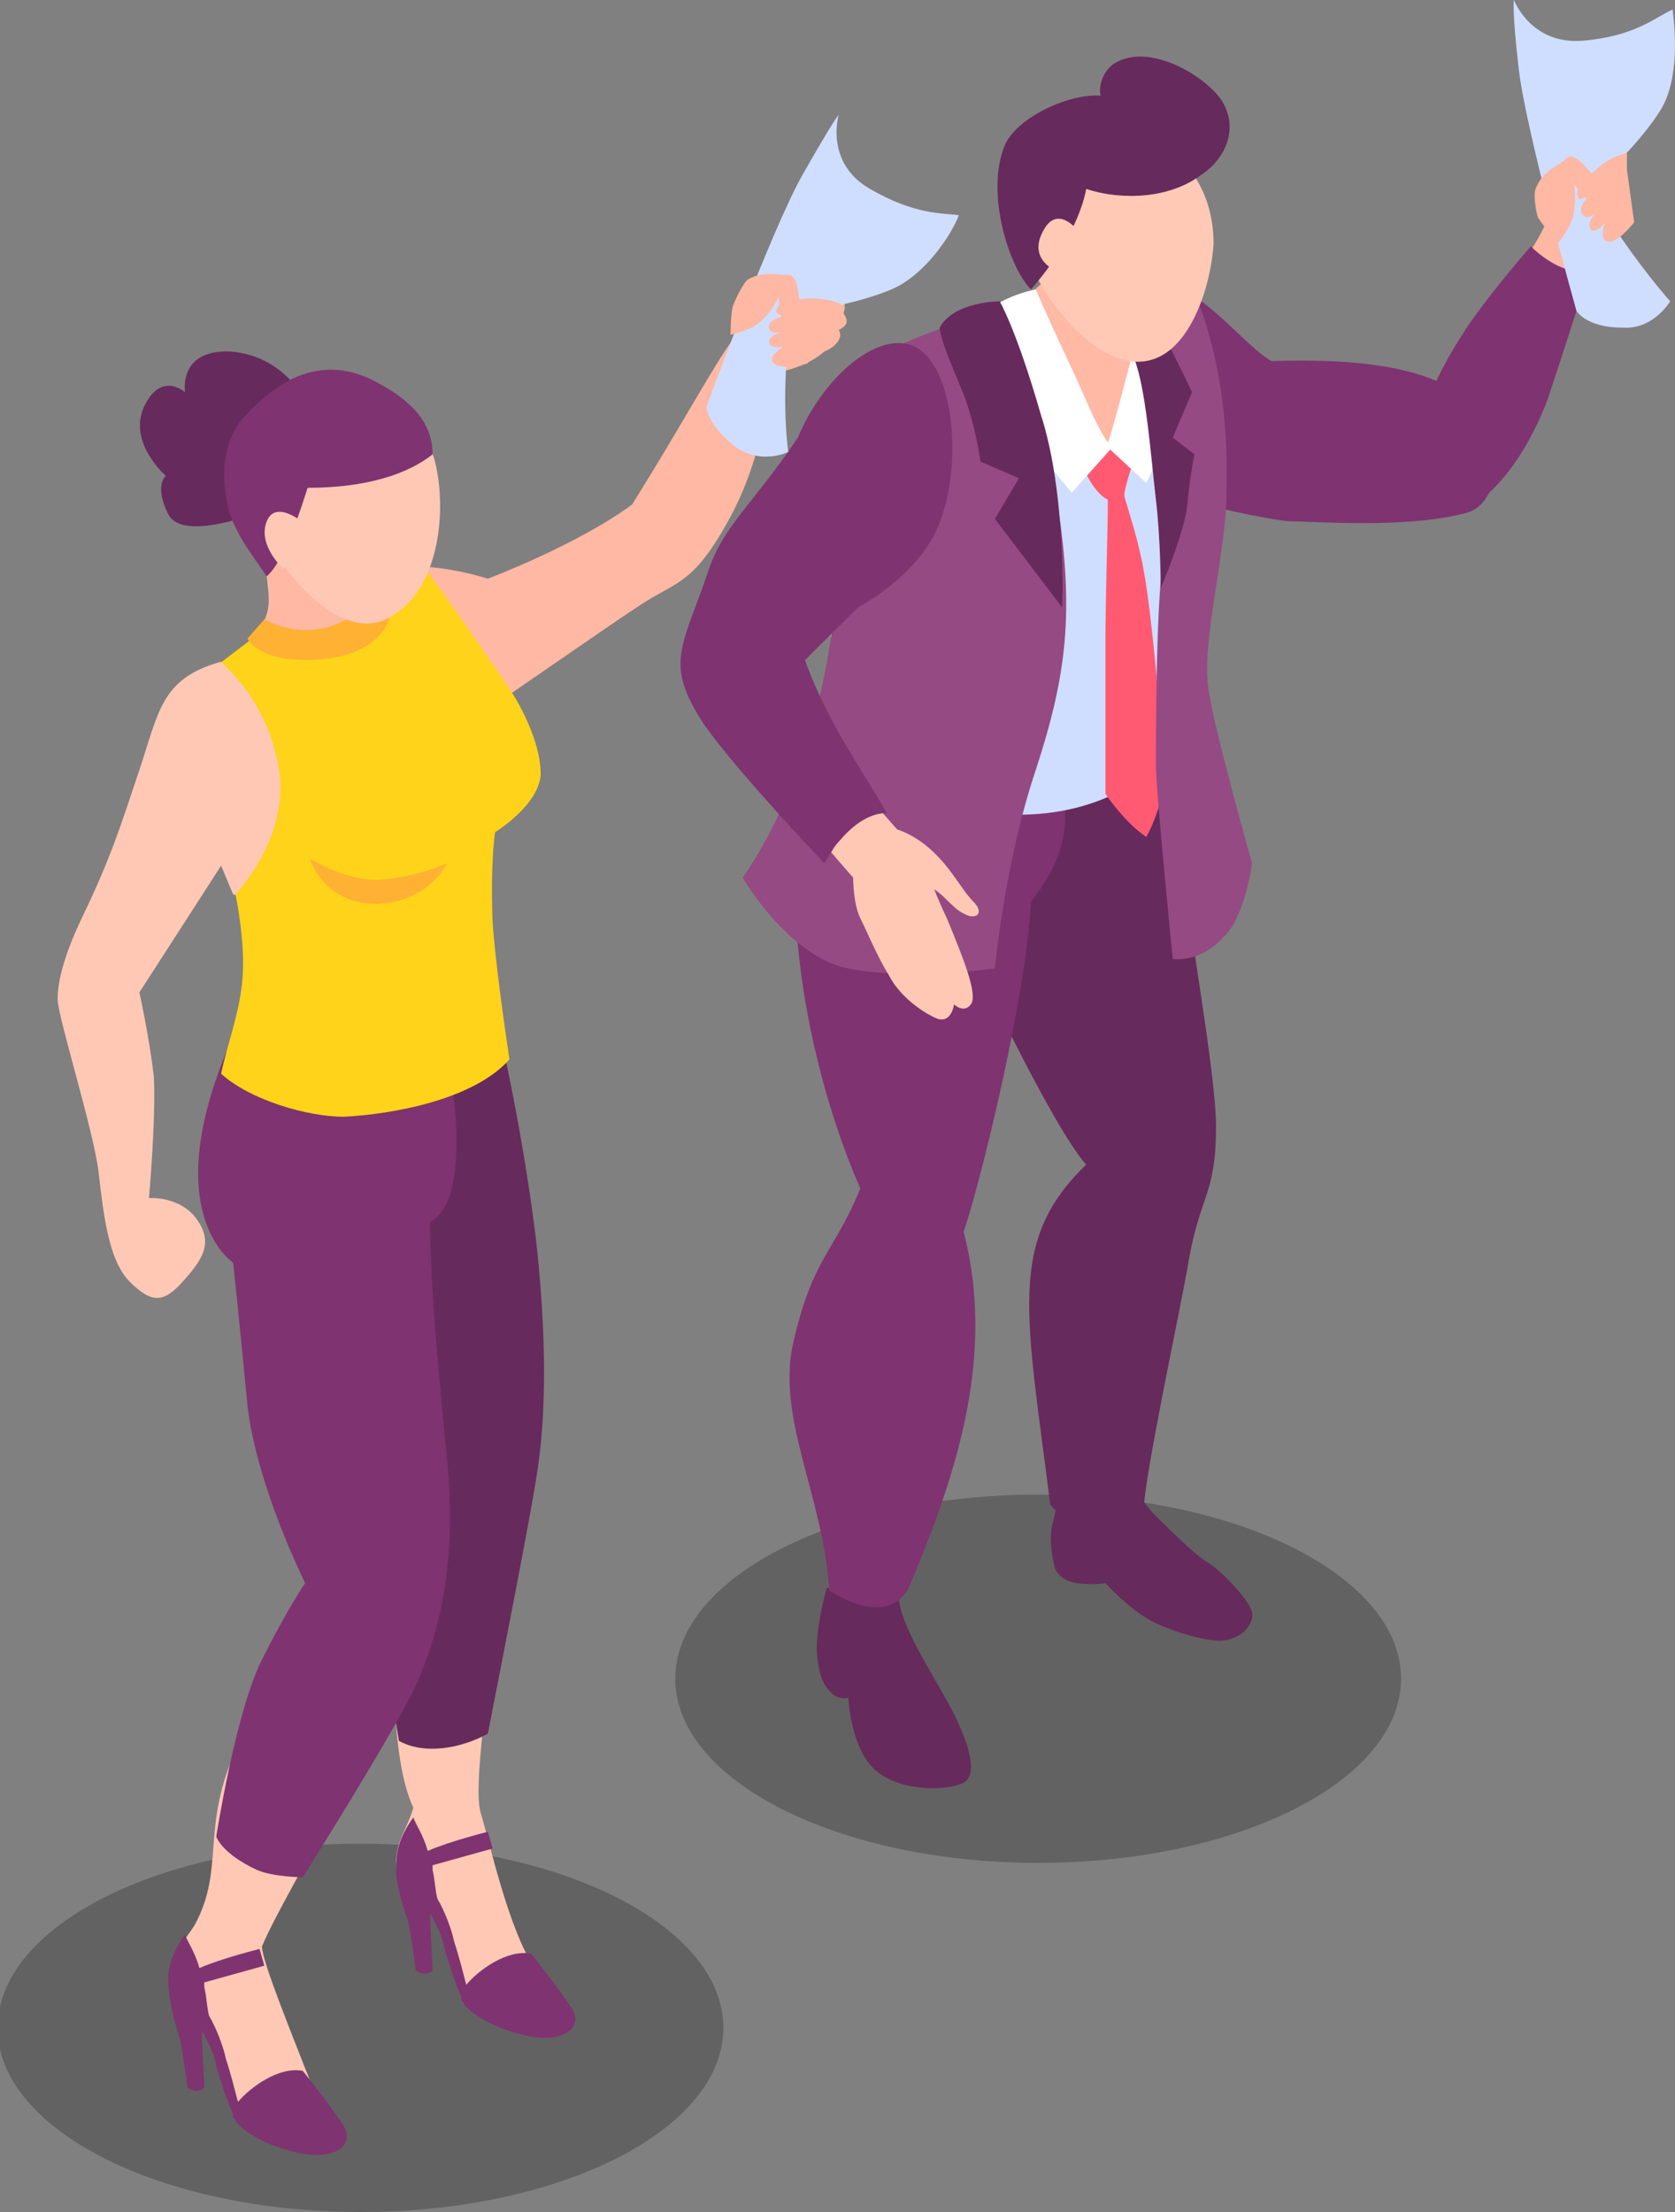 <svg width="75" height="99" viewBox="0 0 75 99" fill="none" xmlns="http://www.w3.org/2000/svg">
<rect x="0" y="0" width="75" height="99" fill="#808080" stroke="none"/>
<g clip-path="url(#clip0_3071_6662)">
<path opacity="0.5" d="M46.485 83.374C37.511 83.374 30.237 79.684 30.237 75.133C30.237 70.582 37.511 66.892 46.485 66.892C55.459 66.892 62.733 70.582 62.733 75.133C62.733 79.684 55.459 83.374 46.485 83.374Z" fill="#444444"/>
<path opacity="0.5" d="M16.141 99C7.167 99 -0.108 95.31 -0.108 90.759C-0.108 86.207 7.167 82.518 16.141 82.518C25.114 82.518 32.389 86.207 32.389 90.759C32.389 95.31 25.114 99 16.141 99Z" fill="#444444"/>
<path d="M68.221 11.666C68.221 11.666 68.974 10.703 69.405 9.525C69.727 8.348 71.772 10.274 71.772 10.274L70.696 13.271C70.588 13.378 68.759 12.522 68.221 11.666Z" fill="#FFB8A3"/>
<path d="M37.016 71.066C37.016 71.066 36.478 72.992 36.585 74.063C36.693 75.133 36.908 75.454 37.231 75.775C37.554 76.096 37.984 75.989 37.984 75.989C37.984 75.989 38.092 78.237 39.168 79.2C40.244 80.163 42.181 80.163 43.042 79.842C43.902 79.521 43.364 77.916 42.504 76.31C41.643 74.705 40.459 72.992 40.244 71.601C38.092 71.28 37.016 71.066 37.016 71.066Z" fill="#672A5C"/>
<path d="M47.453 66.571C47.453 66.571 47.346 67.427 47.13 68.176C46.915 69.032 47.238 70.21 47.238 70.21C47.238 70.21 47.453 70.745 48.207 70.852C48.96 70.959 49.498 70.852 49.498 70.852C49.498 70.852 50.251 71.708 51.219 72.35C52.188 72.992 54.232 73.528 54.77 73.421C55.739 73.313 56.169 72.564 56.062 72.136C55.954 71.708 54.878 70.424 54.017 69.889C53.479 69.567 52.188 68.283 51.758 67.855C51.112 67.213 50.681 66.357 50.681 66.357L47.453 66.571Z" fill="#672A5C"/>
<path d="M53.156 56.831C53.694 53.407 54.448 53.621 54.448 50.41C54.448 48.804 53.91 45.273 52.726 37.781C52.08 33.928 51.219 33.285 49.928 30.824C49.821 30.61 45.839 32.536 44.01 33.499C43.795 33.606 42.288 37.674 42.934 40.991C43.149 42.276 47.238 50.624 48.637 52.122C45.086 55.547 45.947 58.758 47.023 67.32C47.884 68.497 49.498 68.39 51.219 67.427C51.327 65.715 52.726 59.186 53.156 56.831Z" fill="#672A5C"/>
<path d="M46.162 40.349C48.314 37.674 47.884 35.64 46.808 32.429C46.7 32.215 37.554 31.038 37.446 31.252C34.003 37.352 35.94 47.306 38.522 53.193C37.339 56.082 36.37 56.296 35.509 60.149C34.756 63.467 36.908 67.106 37.123 71.173C38.415 72.029 40.136 72.457 40.782 70.852C42.934 65.715 44.548 60.577 43.149 55.119C43.795 53.3 45.947 44.737 46.162 40.349Z" fill="#7F3371"/>
<path d="M52.511 14.449C52.511 14.449 53.479 25.901 52.511 28.683C51.865 30.717 51.758 34.249 51.758 34.249C51.758 34.249 48.207 38.209 40.674 35.533C37.769 34.463 37.016 31.145 37.016 31.145C37.016 31.145 37.877 16.91 39.383 16.054C40.889 15.198 45.732 13.164 45.732 13.164L52.511 14.449Z" fill="#CFDEFF"/>
<path d="M52.941 12.95C54.448 13.699 55.846 15.519 56.922 16.161C63.594 15.947 65.208 17.338 66.607 18.623C67.037 19.051 67.79 20.442 67.252 21.084C66.607 21.941 66.607 22.797 65.423 23.011C62.841 23.653 58.752 23.332 57.783 23.332C57.245 23.332 54.663 22.797 53.049 22.369V12.95H52.941Z" fill="#7F3371"/>
<path d="M51.973 13.914C53.587 11.987 48.852 11.987 47.776 11.131C47.453 12.094 45.947 13.486 44.225 14.449C44.763 14.449 44.978 17.338 45.839 18.73C46.162 19.372 47.669 20.87 48.637 20.549C50.036 20.014 51.004 18.837 51.004 17.231C51.004 16.161 51.219 14.877 51.973 13.914Z" fill="#FFB9A4"/>
<path d="M51.219 25.58C51.004 24.295 50.574 23.011 50.359 22.262C50.251 22.048 50.789 20.549 50.789 20.549L49.39 20.014L48.529 20.977C48.529 20.977 48.96 22.048 49.605 22.369C49.605 23.867 49.498 26.436 49.498 28.897C49.498 32.75 49.498 35.533 49.498 35.533C49.498 35.533 50.359 36.817 51.327 37.46C51.973 36.282 52.188 34.891 52.188 34.891C52.188 34.891 51.65 27.827 51.219 25.58Z" fill="#FF5A72"/>
<path d="M46.377 12.95C46.377 12.95 46.915 14.235 47.884 16.268C48.637 17.873 49.067 19.051 49.605 19.8C49.713 19.693 50.789 15.519 50.789 15.519C50.789 15.519 52.403 16.803 51.542 17.124C51.542 17.124 52.08 17.873 52.08 19.051C52.08 20.228 51.327 21.619 51.327 21.619L49.713 20.121L47.991 22.047C47.991 22.047 44.118 17.659 43.687 15.091C43.58 13.485 46.377 12.95 46.377 12.95Z" fill="white"/>
<path d="M50.789 11.452C50.789 11.452 52.941 11.452 53.802 13.914C54.663 16.375 55.093 19.372 54.878 23.011C54.663 25.686 53.802 29.004 54.125 30.931C54.34 32.536 56.062 38.637 56.062 38.637C56.062 38.637 55.739 41.098 54.77 41.955C53.694 43.132 52.511 42.918 52.511 42.918C52.511 42.918 51.758 35.426 51.758 34.249C51.758 33.071 51.758 26.971 52.08 25.151C52.403 23.332 51.865 17.231 51.542 15.84C51.219 14.449 48.96 11.559 48.96 11.559L50.789 11.452Z" fill="#954A83"/>
<path d="M49.498 13.7C49.498 13.7 50.251 14.663 50.789 16.054C51.327 17.445 51.542 20.549 51.758 22.369C51.973 24.188 51.973 26.329 51.973 26.329C51.973 26.329 52.941 24.081 53.156 22.69C53.264 21.405 53.479 20.335 53.479 20.335L52.511 19.586L53.372 17.552C53.372 17.552 51.112 12.629 50.144 12.308C49.175 11.987 49.498 13.7 49.498 13.7Z" fill="#672A5C"/>
<path d="M43.795 14.021C43.795 14.021 46.485 17.552 47.346 22.476C48.099 27.399 47.776 30.182 46.377 34.463C44.978 38.637 44.548 43.346 44.548 43.346C44.548 43.346 40.567 43.881 37.984 43.346C35.294 42.811 33.25 39.279 33.25 39.279C33.25 39.279 36.263 35.319 37.231 28.362C37.661 25.472 36.263 18.623 39.276 16.054C40.352 15.198 42.504 14.663 43.795 14.021Z" fill="#954A83"/>
<path d="M44.763 13.485C44.763 13.485 42.719 13.485 42.073 14.663C42.181 15.412 42.504 16.054 43.149 17.659C43.687 19.051 43.903 20.656 43.903 20.656L45.624 21.405L44.548 23.225L47.561 27.185C47.561 27.185 47.776 22.154 46.593 18.516C45.517 14.77 44.763 13.485 44.763 13.485Z" fill="#672A5C"/>
<path d="M52.941 7.171C51.65 5.779 48.96 5.672 47.346 6.85C46.915 6.957 46.593 7.171 46.377 7.492C45.409 8.562 45.624 10.274 46.054 11.559C46.7 13.485 49.821 17.552 52.296 15.733C53.587 14.77 54.232 12.522 54.34 10.917C54.34 9.525 53.91 8.241 52.941 7.171Z" fill="#FFC9B6"/>
<path d="M54.448 4.174C53.479 3.104 51.219 1.926 49.821 2.89C49.39 3.211 49.175 3.853 49.283 4.281C47.884 4.174 45.517 5.244 44.978 6.529C44.118 8.669 45.194 11.987 46.162 12.95C47.023 11.987 48.314 10.168 48.637 8.455C50.251 8.99 52.403 8.883 53.802 7.813C55.093 6.957 55.524 5.351 54.448 4.174Z" fill="#672A5C"/>
<path d="M48.314 10.382C48.314 10.382 47.453 9.204 46.808 10.168C45.839 11.666 47.453 12.201 47.453 12.201L48.314 10.382Z" fill="#FFC9B6"/>
<path d="M65.746 14.556C66.715 13.164 67.898 11.773 68.544 11.024C68.867 11.345 69.297 11.666 69.727 11.88C70.158 12.094 70.696 12.201 71.126 12.201C70.696 13.592 69.943 15.947 69.297 17.873C68.329 20.442 66.93 22.047 65.961 22.583C65.316 23.011 64.455 22.154 63.917 21.084C62.733 18.944 65.208 15.412 65.746 14.556Z" fill="#7F3371"/>
<path d="M38.737 35.533C38.737 35.533 40.459 37.352 41.105 38.316C41.75 39.279 41.535 39.279 42.396 41.098C43.149 42.918 43.795 44.523 43.472 44.951C43.149 45.379 42.719 44.951 42.719 44.951C42.719 44.951 42.611 45.808 41.965 45.593C41.212 45.272 40.244 44.523 39.813 43.667C39.275 42.811 38.845 41.74 38.522 41.098C38.199 40.456 38.199 39.279 38.199 39.279L36.155 36.924L38.737 35.533Z" fill="#FFC8B5"/>
<path d="M39.813 37.031C39.813 37.031 40.674 37.138 41.643 37.995C42.611 38.851 43.042 39.814 43.58 40.349C44.118 40.884 43.687 41.205 43.149 40.884C42.611 40.67 41.965 39.6 41.428 39.707C41.105 39.814 40.889 40.991 40.136 39.814C39.383 38.851 39.813 37.031 39.813 37.031Z" fill="#FFC8B5"/>
<path d="M31.743 25.473C32.389 23.546 33.788 22.476 35.724 19.586C36.801 17.017 39.06 14.984 40.674 15.412C42.826 15.947 43.257 21.405 41.75 24.081C40.674 26.008 38.415 27.185 38.415 27.185L36.047 29.54C36.047 29.54 36.585 31.252 38.092 33.714C38.522 34.463 39.168 35.426 39.706 36.389C38.845 36.389 38.092 37.031 37.554 37.673C37.339 37.888 37.123 38.316 36.908 38.637C35.402 37.031 32.819 34.249 31.528 32.429C29.699 29.646 30.559 29.004 31.743 25.473Z" fill="#7F3371"/>
<path d="M68.006 3.104C67.683 0.321 67.791 0 67.791 0C67.791 0 68.544 2.034 70.911 1.819C73.278 1.605 74.139 0.749 74.893 0.428C75 1.284 75.215 3.532 74.355 4.923C73.494 6.315 71.88 7.813 71.88 7.813C71.88 7.813 71.449 8.99 72.633 10.703C73.817 12.415 74.785 13.485 74.785 13.485C74.785 13.485 74.032 14.77 72.633 14.663C71.019 14.663 70.588 13.914 70.588 13.914C70.588 13.914 68.329 5.886 68.006 3.104Z" fill="#CFDEFF"/>
<path d="M72.848 7.599V6.85C72.848 6.85 72.095 6.957 71.341 7.706C70.481 8.455 70.588 8.669 70.696 8.883C70.696 8.99 71.126 8.776 71.126 8.776C71.126 8.776 70.696 9.204 70.803 9.525C71.019 9.953 71.449 9.525 71.449 9.525C71.449 9.525 71.019 9.953 71.234 10.274C71.449 10.489 71.879 9.953 71.879 9.953C71.879 9.953 71.557 10.703 71.987 10.81C72.418 10.917 73.171 9.953 73.171 9.953L72.848 7.599Z" fill="#FFB8A3"/>
<path d="M68.867 9.74C68.759 9.418 68.651 8.669 68.759 8.455C69.082 7.599 69.727 7.492 70.158 7.064C70.588 6.743 71.234 7.813 71.772 8.348C72.31 8.883 72.202 9.204 71.664 9.204C71.126 9.204 70.481 8.241 70.481 8.241C70.481 8.241 70.588 8.776 70.481 9.418C70.481 10.061 69.727 10.917 69.727 10.917C69.727 10.917 69.082 10.061 68.867 9.74Z" fill="#FFB8A3"/>
<path d="M14.742 28.255C14.849 28.683 14.957 26.543 16.786 25.686C18.616 24.83 21.844 25.901 21.844 25.901C21.844 25.901 25.825 24.402 28.3 22.583C30.452 19.158 32.066 16.161 32.819 15.198C33.465 14.235 32.819 12.308 35.079 12.201C36.908 12.094 38.092 13.164 37.769 14.021C37.984 14.342 37.984 14.556 37.554 14.77C37.769 15.091 37.446 15.519 36.908 15.733C35.94 16.589 34.541 16.696 34.541 16.696C34.541 16.696 34.326 20.121 32.712 23.118C31.098 26.115 30.344 26.008 28.838 26.971C27.331 27.934 23.242 30.824 20.983 32.322C18.616 33.928 14.742 28.255 14.742 28.255Z" fill="#FFB8A3"/>
<path d="M9.792 29.646C7.209 30.396 7.102 31.894 6.241 34.463C5.38 37.031 4.95 38.423 3.658 41.098C2.798 42.918 2.582 43.988 2.582 44.737C2.582 45.486 4.197 50.624 4.412 52.443C4.627 54.263 4.842 56.403 5.811 57.366C6.779 58.33 7.317 58.33 8.178 57.366C9.039 56.403 9.577 55.654 8.823 54.584C8.07 53.513 6.671 53.62 6.671 53.62C6.671 53.62 6.994 49.981 6.887 48.162C6.671 46.343 6.241 44.416 6.241 44.416L9.9 38.744L10.438 40.028C10.438 40.028 11.944 40.563 13.128 37.031C14.419 33.499 11.729 29.111 9.792 29.646Z" fill="#FFC8B5"/>
<path d="M21.521 64.858C21.736 66.678 23.027 67.748 22.597 70.424C22.274 72.778 21.09 79.735 21.521 81.126C22.059 82.946 22.92 87.013 24.318 88.618C25.179 89.582 25.287 90.117 24.318 90.331C23.135 90.545 22.166 90.545 21.198 89.796C20.122 88.939 20.122 87.441 19.799 86.264C19.369 84.979 17.97 84.979 17.755 83.588C17.647 82.518 18.185 81.983 18.508 80.912C17.432 78.558 17.755 74.384 17.217 70.317C16.894 68.176 15.495 67.534 16.356 65.501C18.077 64.965 19.799 64.751 21.521 64.858Z" fill="#FFC8B5"/>
<path d="M17.755 83.267C17.755 82.304 18.508 81.341 18.508 81.341C18.615 81.662 18.938 82.09 19.154 82.839C20.122 82.411 21.844 81.983 21.844 81.983L22.059 82.732L19.369 83.481C19.369 83.588 19.369 83.588 19.369 83.695C19.476 84.123 19.476 84.551 19.584 84.98C19.907 85.515 20.23 86.371 20.337 86.906C20.552 87.548 20.767 88.404 20.875 88.832C21.413 88.19 22.704 87.227 23.78 87.441C23.78 87.441 25.072 89.046 25.61 89.903C26.148 90.759 25.179 91.508 23.458 91.08C22.059 90.759 21.09 90.117 20.767 89.689C20.767 89.582 20.66 89.582 20.66 89.475C20.66 89.475 20.66 89.475 20.66 89.368C20.445 88.939 20.122 87.976 19.907 87.227C19.799 86.585 19.476 86.05 19.261 85.622C19.261 86.478 19.369 87.762 19.369 88.19C19.046 88.511 18.615 88.19 18.615 88.19C18.615 88.19 18.508 87.227 18.293 86.05C17.97 85.087 17.647 84.123 17.755 83.267Z" fill="#7F3371"/>
<path d="M7.855 87.869C8.285 86.585 8.393 86.692 8.716 86.157C10.115 83.588 8.931 81.769 10.653 78.13C10.868 77.808 11.083 77.487 11.298 77.059C12.805 78.13 14.634 79.093 15.925 79.521C13.989 82.732 12.159 86.05 11.729 87.12C11.729 87.762 13.128 91.187 13.666 92.578C14.311 94.077 14.742 96.217 13.45 95.896C11.191 95.361 9.9 93.434 9.792 91.829C9.577 90.01 7.532 88.939 7.855 87.869Z" fill="#FFC8B5"/>
<path d="M7.532 88.511C7.532 87.548 8.285 86.585 8.285 86.585C8.393 86.906 8.716 87.334 8.931 88.083C9.9 87.655 11.621 87.227 11.621 87.227L11.836 87.976L9.146 88.725C9.146 88.832 9.146 88.832 9.146 88.939C9.254 89.367 9.254 89.796 9.362 90.224C9.684 90.759 10.007 91.615 10.115 92.15C10.33 92.792 10.545 93.648 10.653 94.077C11.191 93.434 12.482 92.471 13.558 92.685C13.558 92.685 14.849 94.291 15.387 95.147C15.925 96.003 14.957 96.752 13.235 96.324C11.836 96.003 10.868 95.361 10.545 94.933C10.545 94.826 10.438 94.826 10.438 94.719C10.438 94.719 10.438 94.719 10.438 94.612C10.222 94.184 9.9 93.22 9.684 92.471C9.577 91.829 9.254 91.294 9.039 90.866C9.039 91.722 9.146 93.006 9.146 93.434C8.824 93.755 8.393 93.434 8.393 93.434C8.393 93.434 8.285 92.471 8.07 91.294C7.747 90.331 7.532 89.367 7.532 88.511Z" fill="#7F3371"/>
<path d="M15.495 46.45L21.951 44.523C22.489 46.45 23.458 51.052 23.996 55.44C24.426 59.293 24.534 63.146 23.996 66.25C23.673 68.283 22.489 74.277 21.844 77.594C20.66 78.237 19.046 78.558 17.862 77.916C17.539 75.989 17.001 72.778 16.894 70.852C16.786 68.069 18.4 64.216 18.4 64.216C18.4 64.216 15.387 56.724 14.634 52.443C13.989 48.055 15.495 46.45 15.495 46.45Z" fill="#672A5C"/>
<path d="M19.369 43.881C19.369 43.881 21.844 53.299 19.261 54.691C19.261 57.367 19.584 60.898 20.014 65.287C20.445 69.675 19.799 72.778 18.616 75.454C17.539 77.702 13.558 84.016 13.558 84.016C13.558 84.016 12.267 84.016 11.514 83.695C9.9 82.946 9.684 82.197 9.684 82.197C9.684 82.197 10.545 76.631 11.729 74.277C12.912 71.922 13.666 70.852 13.666 70.852C13.666 70.852 11.514 66.571 11.083 62.932C10.76 59.507 10.438 56.51 10.438 56.51C10.438 56.51 6.779 54.156 10.653 45.915C12.912 41.205 19.369 43.881 19.369 43.881Z" fill="#7F3371"/>
<path d="M22.166 37.245C22.166 37.245 21.951 38.637 22.059 41.312C22.166 42.918 22.597 46.022 22.812 47.413C21.198 49.232 17.539 49.874 15.387 49.981C13.773 49.981 11.191 49.232 9.9 48.055C10.222 46.557 10.76 45.272 10.868 43.667C10.976 42.062 10.545 40.028 10.545 40.028C10.545 40.028 13.02 37.459 12.482 34.356C11.944 31.252 9.9 29.646 9.9 29.646C9.9 29.646 10.868 28.897 12.159 27.934C14.527 26.221 17.97 24.081 18.723 25.044C19.907 26.543 22.812 30.824 22.812 30.824C22.812 30.824 24.211 32.857 24.211 34.677C24.103 36.068 22.166 37.245 22.166 37.245Z" fill="#FFD31A"/>
<path d="M13.666 17.98C13.666 17.98 12.805 15.947 10.33 15.733C7.963 15.626 8.285 17.552 8.285 17.552C8.285 17.552 7.209 16.589 6.456 18.194C5.703 19.8 7.425 21.298 7.425 21.298C7.425 21.298 6.887 21.726 7.532 23.011C8.178 24.295 11.621 22.904 11.621 22.904L13.666 17.98Z" fill="#672A5C"/>
<path d="M14.849 29.111C13.45 29.539 12.374 29.218 11.406 28.469C11.514 28.362 11.514 28.255 11.621 28.148C12.159 27.292 12.052 26.864 11.944 25.793C11.836 24.83 12.052 24.723 12.052 23.867C13.45 24.509 15.28 24.723 16.679 24.616C16.786 25.044 16.894 25.472 17.109 25.901C17.324 27.399 16.356 28.576 14.849 29.111Z" fill="#FFB8A3"/>
<path d="M11.836 27.72L11.083 28.576C11.083 28.576 11.514 29.539 13.666 29.539C15.818 29.539 16.786 28.79 17.217 28.148C17.647 27.506 17.539 26.328 17.539 26.328L16.571 26.007C16.571 26.007 16.571 27.185 15.495 27.72C13.666 28.79 11.836 27.72 11.836 27.72Z" fill="#FFB133"/>
<path d="M11.836 23.76C11.406 22.69 11.298 20.87 11.729 19.693C12.267 18.516 13.666 17.873 14.742 17.445C16.463 16.803 18.831 18.302 19.476 20.656C20.014 22.797 19.692 26.221 17.647 27.506C15.387 29.111 12.482 25.472 11.836 23.76Z" fill="#FFC8B5"/>
<path d="M10.868 18.73C11.836 17.659 13.989 15.519 16.894 17.124C18.723 18.087 19.369 19.158 19.369 20.335C18.293 21.191 16.463 21.833 13.773 21.833C13.558 22.476 12.805 25.044 11.944 25.793C11.298 24.83 10.222 23.546 10.115 22.154C9.9 20.977 10.115 19.586 10.868 18.73Z" fill="#7F3371"/>
<path d="M13.773 23.546C13.773 23.546 12.374 22.262 11.944 23.332C11.514 24.402 12.697 25.472 12.697 25.472L13.773 23.546Z" fill="#FFC8B5"/>
<path d="M16.894 39.386C15.387 39.386 13.881 38.423 13.881 38.423C13.881 38.423 14.419 40.456 16.894 40.456C19.261 40.349 20.014 38.637 20.014 38.637C20.014 38.637 18.615 39.279 16.894 39.386Z" fill="#FFB133"/>
<path d="M35.94 7.813C37.339 5.351 37.554 5.137 37.554 5.137C37.554 5.137 36.908 7.278 38.953 8.455C40.997 9.632 42.181 9.525 42.934 9.632C42.611 10.489 41.428 12.308 39.921 12.95C38.415 13.592 36.263 13.913 36.263 13.913C36.263 13.913 35.187 14.663 35.187 16.696C35.079 18.73 35.294 20.228 35.294 20.228C35.294 20.228 34.003 20.87 32.819 19.907C31.636 18.944 31.636 18.195 31.636 18.195C31.636 18.195 34.541 10.274 35.94 7.813Z" fill="#CFDEFF"/>
<path d="M37.231 14.235L37.661 13.592C37.554 13.592 37.016 13.271 35.94 13.378C34.864 13.485 34.756 13.806 34.756 13.913C34.756 14.127 35.187 14.127 35.187 14.127C35.187 14.127 34.541 14.235 34.433 14.556C34.326 14.984 34.971 14.877 34.971 14.877C34.971 14.877 34.433 14.984 34.433 15.305C34.433 15.626 35.079 15.519 35.079 15.519C35.079 15.519 34.326 15.947 34.648 16.268C34.971 16.589 36.155 16.268 36.155 16.268L37.231 14.235Z" fill="#FFB8A3"/>
<path d="M32.819 13.699C32.927 13.378 33.25 12.736 33.465 12.522C34.218 12.094 34.756 12.308 35.294 12.308C35.832 12.308 35.724 13.592 35.94 14.234C36.047 14.984 35.832 15.091 35.294 14.77C34.864 14.448 34.864 13.271 34.864 13.271C34.864 13.271 34.648 13.806 34.218 14.234C33.788 14.77 32.712 14.984 32.712 14.984C32.712 14.984 32.712 14.02 32.819 13.699Z" fill="#FFB8A3"/>
</g>
<defs>
<clipPath id="clip0_3071_6662">
<rect width="75" height="99" fill="white" transform="matrix(-1 0 0 1 75 0)"/>
</clipPath>
</defs>
</svg>
